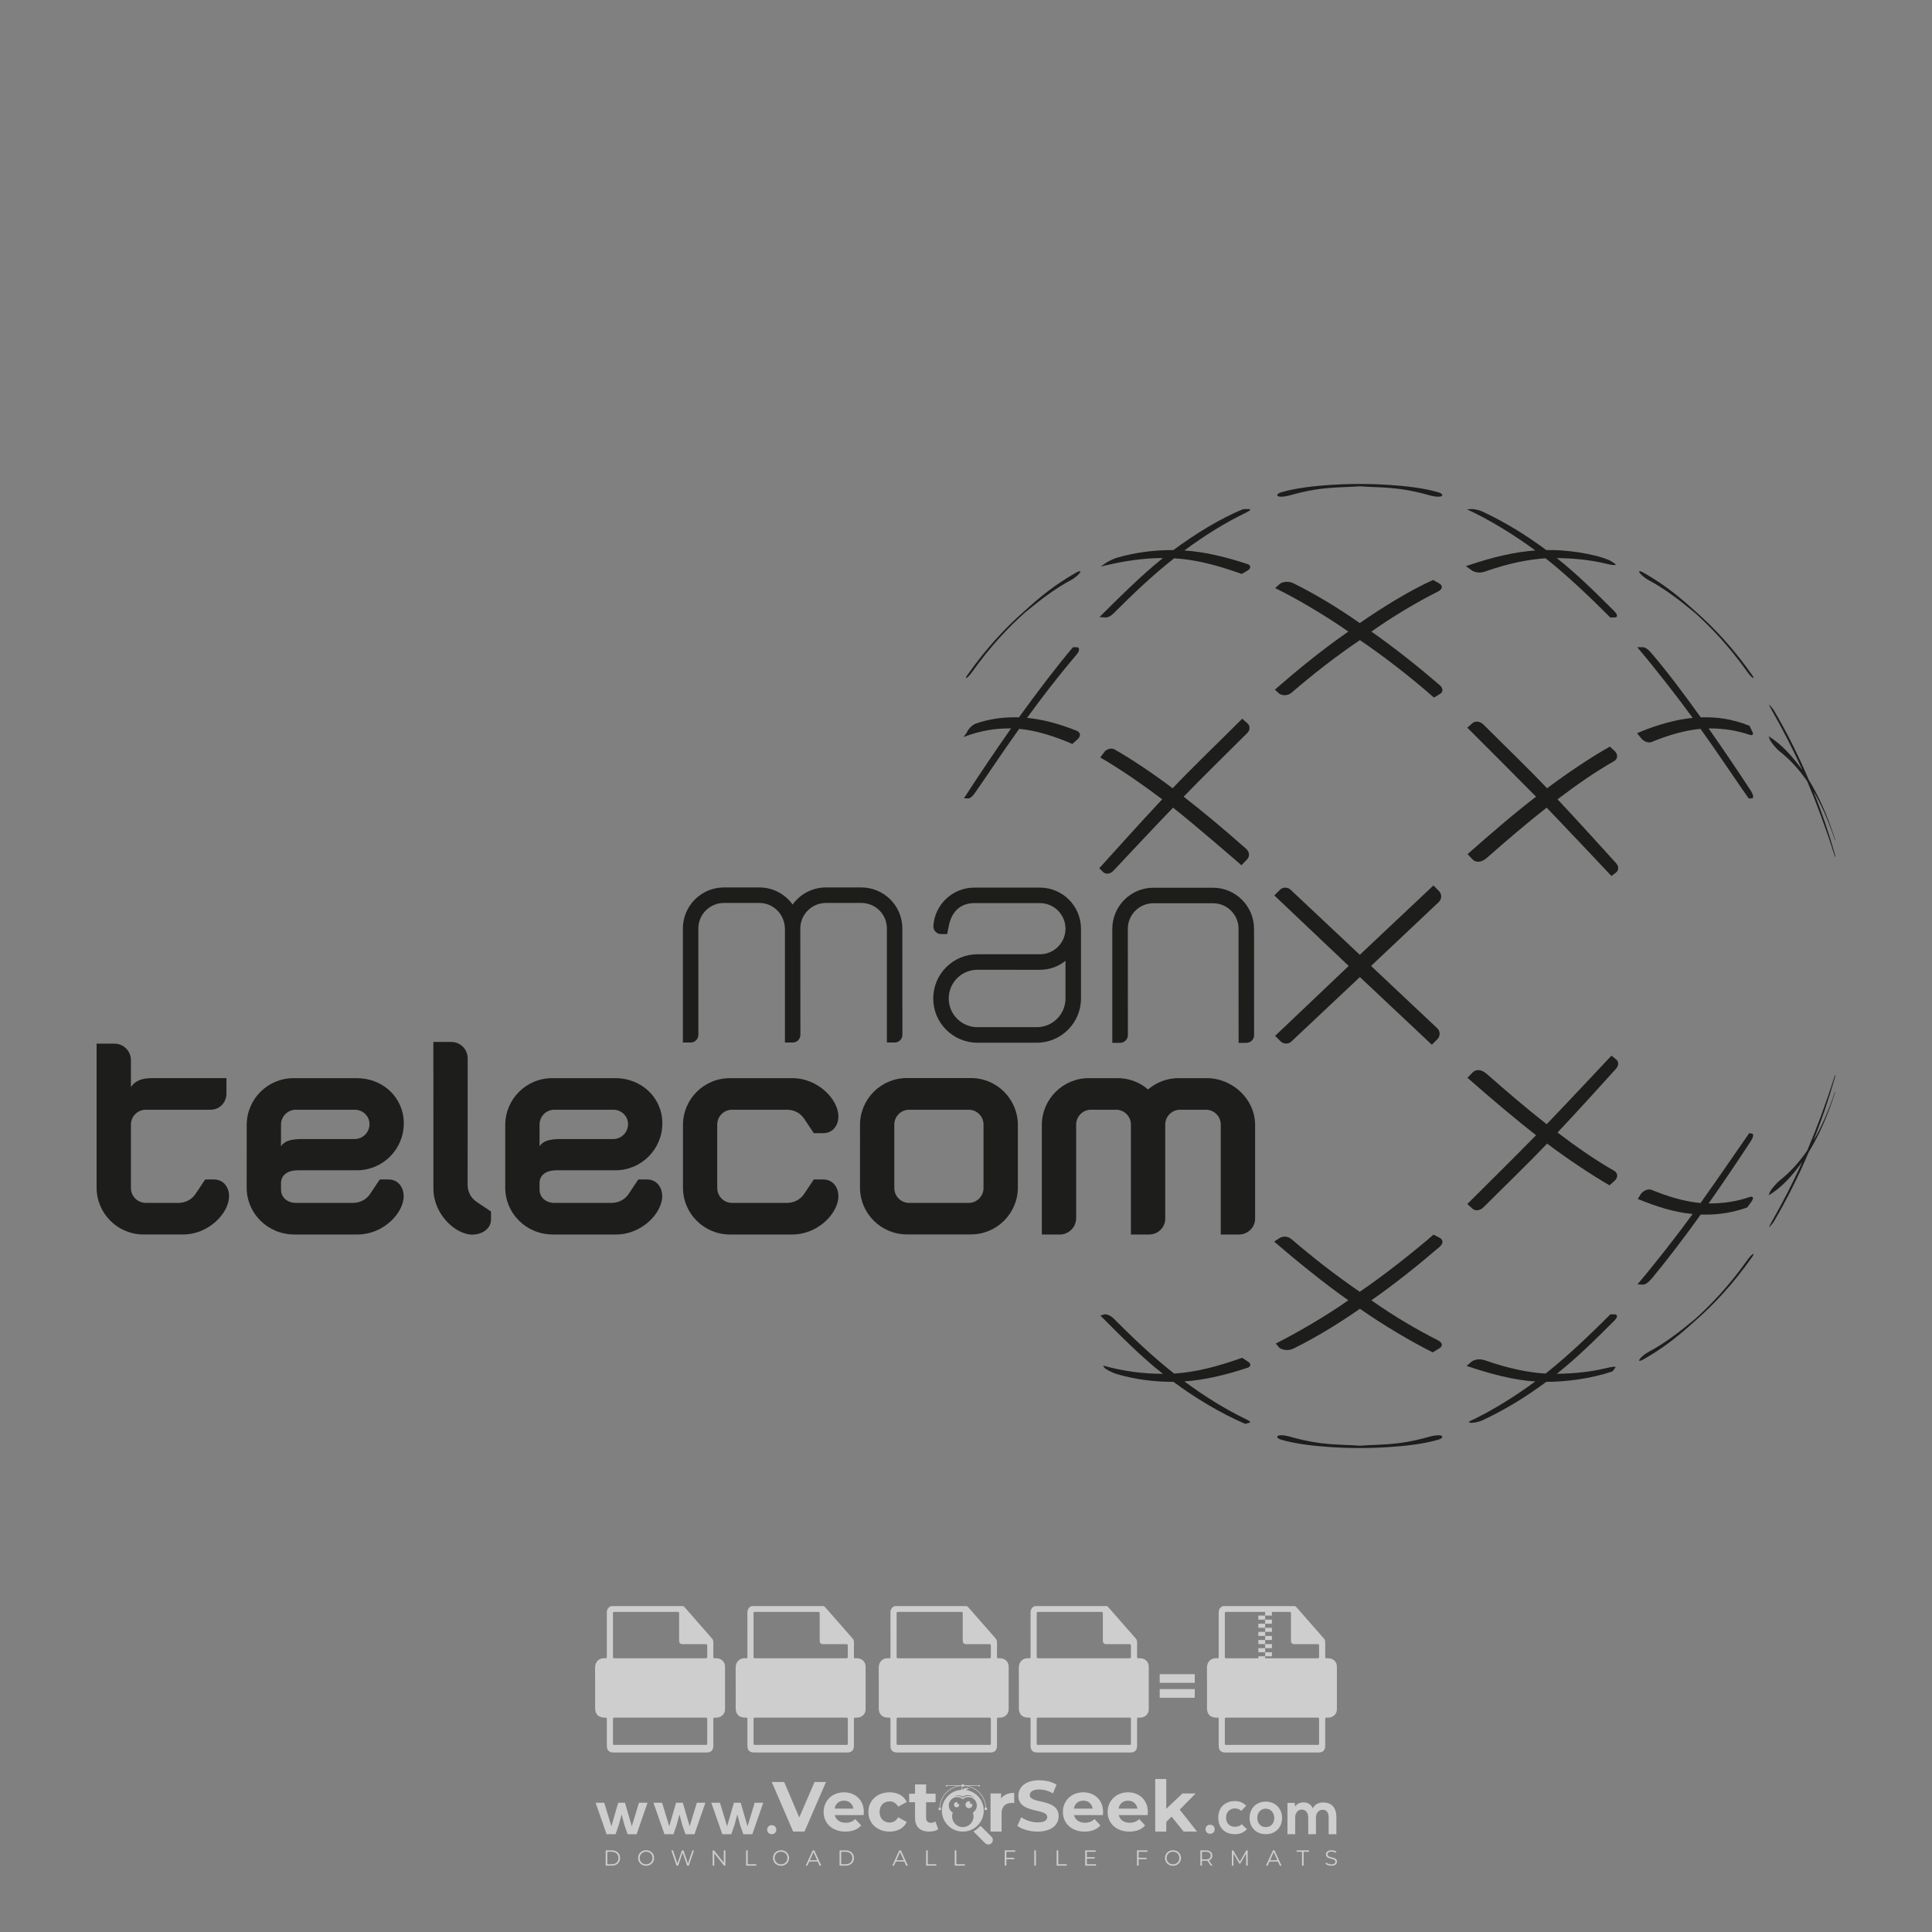 <?xml version="1.0" encoding="iso-8859-1"?>
<!-- Generator: Adobe Illustrator 24.3.0, SVG Export Plug-In . SVG Version: 6.00 Build 0)  -->
<svg version="1.1" id="Layer_1" xmlns="http://www.w3.org/2000/svg" xmlns:xlink="http://www.w3.org/1999/xlink" x="0px" y="0px"
	 viewBox="0 0 500 500" style="enable-background:new 0 0 500 500;" xml:space="preserve">
<rect x="0" y="0" width="500" height="500" fill="#808080" stroke="none"/>
<g id="watermark_1_">
	<g>
		<g id="watermark" style="opacity:0.61;">
			<g>
				<g>
					<g>
						<g>
							<polygon style="fill:#FFFFFF;" points="213.765,461.172 208.204,474.017 205.268,474.017 199.726,461.172 202.938,461.172 
								206.846,470.347 210.81,461.172 							"/>
						</g>
						<g>
							<path style="fill:#FFFFFF;" d="M223.507,469.741h-7.469c0.275,1.23,1.321,1.982,2.826,1.982c1.046,0,1.798-0.312,2.477-0.954
								l1.523,1.651c-0.917,1.046-2.294,1.597-4.074,1.597c-3.413,0-5.634-2.147-5.634-5.083c0-2.954,2.257-5.083,5.267-5.083
								c2.899,0,5.138,1.945,5.138,5.12C223.562,469.191,223.526,469.503,223.507,469.741 M216.002,468.071h4.863
								c-0.202-1.248-1.138-2.055-2.422-2.055C217.139,466.016,216.204,466.805,216.002,468.071"/>
						</g>
						<g>
							<path style="fill:#FFFFFF;" d="M224.735,468.934c0-2.973,2.294-5.083,5.505-5.083c2.074,0,3.707,0.899,4.423,2.514
								l-2.22,1.193c-0.532-0.936-1.321-1.358-2.221-1.358c-1.45,0-2.587,1.009-2.587,2.734c0,1.725,1.138,2.734,2.587,2.734
								c0.899,0,1.688-0.404,2.221-1.358l2.22,1.211c-0.716,1.578-2.349,2.495-4.423,2.495
								C227.029,474.017,224.735,471.907,224.735,468.934"/>
						</g>
						<g>
							<path style="fill:#FFFFFF;" d="M242.828,473.393c-0.587,0.422-1.45,0.624-2.331,0.624c-2.33,0-3.688-1.193-3.688-3.542
								v-4.055h-1.523v-2.202h1.523v-2.404h2.863v2.404h2.459v2.202h-2.459v4.019c0,0.844,0.458,1.303,1.229,1.303
								c0.422,0,0.844-0.128,1.156-0.367L242.828,473.393z"/>
						</g>
					</g>
					<g>
						<path style="fill:#FFFFFF;" d="M262.474,463.997v2.643c-0.238-0.018-0.422-0.037-0.642-0.037
							c-1.578,0-2.624,0.862-2.624,2.753v4.661h-2.863v-9.873h2.734v1.303C259.776,464.493,260.951,463.997,262.474,463.997"/>
					</g>
					<g>
						<path style="fill:#FFFFFF;" d="M263.299,472.53l1.009-2.239c1.083,0.789,2.697,1.339,4.239,1.339
							c1.762,0,2.477-0.587,2.477-1.376c0-2.404-7.469-0.752-7.469-5.524c0-2.184,1.762-4,5.413-4c1.615,0,3.267,0.385,4.459,1.138
							l-0.918,2.257c-1.193-0.679-2.422-1.009-3.56-1.009c-1.761,0-2.44,0.66-2.44,1.468c0,2.367,7.468,0.734,7.468,5.45
							c0,2.147-1.78,3.982-5.45,3.982C266.492,474.017,264.437,473.411,263.299,472.53"/>
					</g>
					<g>
						<path style="fill:#FFFFFF;" d="M285.428,469.741h-7.469c0.275,1.23,1.321,1.982,2.826,1.982c1.046,0,1.798-0.312,2.477-0.954
							l1.523,1.651c-0.918,1.046-2.294,1.597-4.074,1.597c-3.413,0-5.634-2.147-5.634-5.083c0-2.954,2.257-5.083,5.267-5.083
							c2.9,0,5.138,1.945,5.138,5.12C285.484,469.191,285.447,469.503,285.428,469.741 M277.923,468.071h4.863
							c-0.202-1.248-1.138-2.055-2.422-2.055C279.061,466.016,278.125,466.805,277.923,468.071"/>
					</g>
					<g>
						<path style="fill:#FFFFFF;" d="M297.007,469.741h-7.469c0.275,1.23,1.321,1.982,2.826,1.982c1.046,0,1.798-0.312,2.477-0.954
							l1.523,1.651c-0.918,1.046-2.294,1.597-4.074,1.597c-3.413,0-5.634-2.147-5.634-5.083c0-2.954,2.257-5.083,5.267-5.083
							c2.899,0,5.138,1.945,5.138,5.12C297.062,469.191,297.025,469.503,297.007,469.741 M289.501,468.071h4.863
							c-0.202-1.248-1.138-2.055-2.422-2.055C290.639,466.016,289.703,466.805,289.501,468.071"/>
					</g>
					<g>
						<polygon style="fill:#FFFFFF;" points="303.208,470.145 301.831,471.503 301.831,474.017 298.969,474.017 298.969,460.401 
							301.831,460.401 301.831,468.108 306.016,464.144 309.429,464.144 305.318,468.328 309.796,474.017 306.327,474.017 						"/>
					</g>
					<g>
						<path style="fill:#FFFFFF;" d="M256.601,475.359L256.601,475.359l-2.86-2.86c-0.435,0.508-0.953,0.943-1.534,1.284
							c-0.092,0.069-0.186,0.136-0.283,0.199l3.027,3.027c0.456,0.456,1.195,0.456,1.65,0
							C257.057,476.554,257.057,475.815,256.601,475.359"/>
					</g>
					<g>
						<path style="fill:#FFFFFF;" d="M249.984,463.244c0.221-0.173,0.495-0.281,0.797-0.281c0.042,0,0.083,0.002,0.124,0.006
							c-0.214-0.156-0.478-0.249-0.764-0.249c-0.395,0-0.744,0.18-0.981,0.458c-0.051,0-0.1,0.006-0.151,0.008
							c0.039-0.077,0.064-0.162,0.064-0.255c0-0.234-0.143-0.434-0.346-0.519c0.087,0.126,0.138,0.279,0.138,0.445
							c0,0.122-0.031,0.237-0.081,0.341c-2.811,0.201-5.03,2.539-5.03,5.4c0,2.993,2.426,5.42,5.42,5.42
							c2.993,0,5.42-2.426,5.42-5.42C254.595,465.879,252.593,463.635,249.984,463.244 M247.983,464.656
							c0.435,0,0.844,0.112,1.199,0.309c0.374-0.245,0.82-0.387,1.299-0.387c0.711,0,1.348,0.312,1.784,0.806
							c-0.435-0.379-1.004-0.61-1.627-0.61c-0.449,0-0.87,0.12-1.234,0.329c-0.079,0.046-0.156,0.096-0.229,0.15
							c-0.065-0.048-0.133-0.093-0.204-0.134c-0.369-0.219-0.8-0.344-1.26-0.344c-0.3,0-0.588,0.054-0.854,0.152
							C247.196,464.754,247.578,464.656,247.983,464.656 M251.772,469.098c0.115,0.305,0.181,0.634,0.181,0.979
							c0,1.534-1.244,2.777-2.778,2.777c-1.534,0-2.777-1.243-2.777-2.777c0-0.345,0.066-0.674,0.181-0.979
							c-0.62-0.382-1.035-1.064-1.035-1.846c0-1.197,0.971-2.168,2.168-2.168c0.565,0,1.078,0.218,1.463,0.572
							c0.386-0.354,0.899-0.572,1.464-0.572c1.197,0,2.168,0.971,2.168,2.168C252.807,468.034,252.392,468.716,251.772,469.098"/>
					</g>
					<g>
						<path style="fill:#FFFFFF;" d="M251.666,467.061c0,0.497-0.404,0.901-0.901,0.901c-0.497,0-0.901-0.404-0.901-0.901
							s0.404-0.901,0.901-0.901c0.101,0,0.197,0.017,0.287,0.047c-0.03,0.062-0.045,0.132-0.045,0.204
							c0,0.273,0.221,0.494,0.494,0.494c0.05,0,0.099-0.008,0.146-0.022C251.66,466.941,251.666,467,251.666,467.061"/>
					</g>
					<g>
						<path style="fill:#FFFFFF;" d="M248.255,467.061c0,0.376-0.305,0.681-0.681,0.681c-0.376,0-0.681-0.305-0.681-0.681
							s0.305-0.681,0.681-0.681c0.076,0,0.149,0.013,0.217,0.035c-0.023,0.047-0.034,0.1-0.034,0.155
							c0,0.206,0.167,0.374,0.374,0.374c0.038,0,0.075-0.006,0.11-0.017C248.25,466.97,248.255,467.015,248.255,467.061"/>
					</g>
					<g>
						<g>
							<g>
								<rect x="242.908" y="467.83" style="fill:#FFFFFF;" width="0.616" height="0.616"/>
							</g>
							<g>
								<rect x="254.827" y="467.83" style="fill:#FFFFFF;" width="0.616" height="0.616"/>
							</g>
							<g>
								<path style="fill:#FFFFFF;" d="M255.205,468.082h-0.14c0-3.248-2.642-5.89-5.89-5.89c-3.248,0-5.89,2.642-5.89,5.89h-0.14
									c0-1.611,0.627-3.125,1.766-4.264c1.139-1.139,2.653-1.766,4.264-1.766c1.611,0,3.125,0.627,4.264,1.766
									C254.578,464.957,255.205,466.471,255.205,468.082"/>
							</g>
						</g>
						<g>
							<rect x="248.868" y="461.814" style="fill:#FFFFFF;" width="0.616" height="0.616"/>
						</g>
						<g>
							<rect x="244.95" y="462.052" style="fill:#FFFFFF;" width="8.45" height="0.14"/>
						</g>
						<g>
							<path style="fill:#FFFFFF;" d="M245.174,462.15c0,0.108-0.088,0.196-0.196,0.196c-0.108,0-0.196-0.088-0.196-0.196
								c0-0.108,0.088-0.196,0.196-0.196C245.086,461.954,245.174,462.042,245.174,462.15"/>
						</g>
						<g>
							<path style="fill:#FFFFFF;" d="M253.596,462.15c0,0.108-0.088,0.196-0.196,0.196c-0.108,0-0.196-0.088-0.196-0.196
								c0-0.108,0.088-0.196,0.196-0.196C253.509,461.954,253.596,462.042,253.596,462.15"/>
						</g>
					</g>
				</g>
				<g>
					<path style="fill:#FFFFFF;" d="M314.356,473.409c0,1.559-2.364,1.559-2.364,0C311.993,471.851,314.356,471.851,314.356,473.409
						z"/>
				</g>
				<g>
					<g>
						<g>
							<path style="fill:#FFFFFF;" d="M161.739,466.549l1.772,6.088l1.855-6.088h2.215l-2.823,8.14h-2.33l-0.837-2.396l-0.722-2.708
								l-0.722,2.708l-0.837,2.396h-2.33l-2.839-8.14h2.231l1.855,6.088l1.756-6.088H161.739z"/>
						</g>
						<g>
							<path style="fill:#FFFFFF;" d="M176.713,466.549l1.772,6.088l1.855-6.088h2.215l-2.823,8.14h-2.33l-0.837-2.396l-0.722-2.708
								l-0.722,2.708l-0.837,2.396h-2.33l-2.839-8.14h2.231l1.855,6.088l1.756-6.088H176.713z"/>
						</g>
						<g>
							<path style="fill:#FFFFFF;" d="M191.687,466.549l1.772,6.088l1.855-6.088h2.215l-2.823,8.14h-2.33l-0.837-2.396l-0.722-2.708
								l-0.722,2.708l-0.837,2.396h-2.33l-2.839-8.14h2.231l1.855,6.088l1.756-6.088H191.687z"/>
						</g>
					</g>
					<g>
						<path style="fill:#FFFFFF;" d="M200.908,473.52c0,1.559-2.364,1.559-2.364,0C198.545,471.962,200.908,471.962,200.908,473.52z
							"/>
					</g>
					<g>
						<path style="fill:#FFFFFF;" d="M322.71,473.409c-0.935,0.919-1.919,1.28-3.117,1.28c-2.346,0-4.3-1.411-4.3-4.282
							s1.953-4.284,4.3-4.284c1.149,0,2.035,0.329,2.921,1.199l-1.264,1.329c-0.476-0.428-1.066-0.64-1.623-0.64
							c-1.346,0-2.33,0.985-2.33,2.396c0,1.542,1.05,2.362,2.297,2.362c0.64,0,1.28-0.18,1.772-0.672L322.71,473.409z"/>
					</g>
					<g>
						<path style="fill:#FFFFFF;" d="M331.805,470.472c0,2.33-1.591,4.217-4.217,4.217c-2.626,0-4.201-1.887-4.201-4.217
							c0-2.314,1.609-4.217,4.185-4.217C330.149,466.255,331.805,468.158,331.805,470.472z M325.389,470.472
							c0,1.231,0.739,2.38,2.199,2.38c1.46,0,2.199-1.149,2.199-2.38c0-1.215-0.854-2.396-2.199-2.396
							C326.144,468.077,325.389,469.258,325.389,470.472z"/>
					</g>
					<g>
						<path style="fill:#FFFFFF;" d="M338.572,474.689v-4.332c0-1.068-0.559-2.035-1.658-2.035c-1.082,0-1.722,0.967-1.722,2.035
							v4.332h-2.003v-8.107h1.855l0.148,0.985c0.426-0.82,1.362-1.116,2.133-1.116c0.969,0,1.937,0.394,2.396,1.51
							c0.723-1.149,1.658-1.478,2.708-1.478c2.297,0,3.43,1.412,3.43,3.84v4.365h-2.003v-4.365c0-1.066-0.442-1.97-1.526-1.97
							c-1.082,0-1.756,0.935-1.756,2.003v4.332H338.572z"/>
					</g>
				</g>
			</g>
		</g>
		<g style="opacity:0.61;">
			<g>
				<g>
					<path style="fill:#FFFFFF;" d="M345.988,431.299c-0.006-1.224-0.959-2.121-2.189-2.14c-0.924-0.014-0.832,0.12-0.834-0.867
						c-0.003-1.097-0.007-2.194,0.003-3.292c0.003-0.379-0.112-0.691-0.362-0.976c-2.342-2.668-4.678-5.342-7.019-8.011
						c-0.12-0.137-0.275-0.244-0.414-0.366c-6.214,0-12.427,0-18.641,0c-0.794,0.293-1.14,0.868-1.138,1.709
						c0.01,3.748,0.004,7.496,0.004,11.243c0,0.556-0.003,0.589-0.55,0.551c-1.497-0.102-2.516,0.986-2.497,2.492
						c0.044,3.476,0.013,6.953,0.014,10.429c0.001,1.58,0.867,2.443,2.45,2.449c0.582,0.002,0.582,0.002,0.582,0.6
						c0,2.219-0.001,4.438,0.001,6.657c0.001,1.192,0.58,1.771,1.768,1.771c8.013,0.001,16.027,0.001,24.04,0
						c1.168,0,1.755-0.583,1.757-1.745c0.002-2.256,0-4.512,0.001-6.768c0-0.512,0.002-0.511,0.52-0.515
						c0.271-0.002,0.541,0.008,0.809-0.058c0.996-0.246,1.69-1.044,1.694-2.069C346.003,438.696,346.005,434.997,345.988,431.299z
						 M317.537,417.162c5.337,0,10.674,0,16.01,0c0.548,0,0.554,0.007,0.554,0.561c0.001,2.243-0.001,4.486,0.001,6.73
						c0.001,0.811,0.249,1.059,1.06,1.059c1.91,0.001,3.821,0,5.731,0.001c0.458,0,0.479,0.021,0.481,0.483
						c0.003,0.887,0.002,1.775,0,2.662c-0.001,0.477-0.024,0.498-0.504,0.499c-3.895,0.001-7.79,0-11.684,0
						c-3.882,0-7.765,0-11.647,0c-0.55,0-0.552-0.001-0.552-0.561c-0.001-3.624-0.001-7.247,0-10.871
						C316.987,417.166,316.991,417.162,317.537,417.162z M340.822,451.579c-3.883,0.001-7.766,0-11.65,0c-3.871,0-7.742,0-11.613,0
						c-0.572,0-0.574-0.002-0.574-0.579c-0.001-1.997-0.001-3.994,0.001-5.991c0-0.464,0.023-0.486,0.478-0.487
						c7.803-0.001,15.607-0.001,23.41,0c0.478,0,0.499,0.02,0.499,0.503c0.002,1.997,0.001,3.994,0,5.991
						C341.375,451.574,341.37,451.579,340.822,451.579z"/>
				</g>
				<g>
					<g>
						<rect x="327.418" y="417.053" style="fill:#FFFFFF;" width="1.757" height="1.054"/>
					</g>
					<g>
						<rect x="325.662" y="418.107" style="fill:#FFFFFF;" width="1.757" height="1.054"/>
					</g>
					<g>
						<rect x="327.418" y="419.161" style="fill:#FFFFFF;" width="1.757" height="1.054"/>
					</g>
					<g>
						<rect x="325.662" y="420.215" style="fill:#FFFFFF;" width="1.757" height="1.054"/>
					</g>
					<g>
						<rect x="327.418" y="421.269" style="fill:#FFFFFF;" width="1.757" height="1.054"/>
					</g>
					<g>
						<rect x="325.662" y="422.323" style="fill:#FFFFFF;" width="1.757" height="1.054"/>
					</g>
					<g>
						<rect x="327.418" y="423.378" style="fill:#FFFFFF;" width="1.757" height="1.054"/>
					</g>
					<g>
						<rect x="325.662" y="424.432" style="fill:#FFFFFF;" width="1.757" height="1.054"/>
					</g>
					<g>
						<rect x="327.418" y="425.486" style="fill:#FFFFFF;" width="1.757" height="1.054"/>
					</g>
					<g>
						<rect x="325.662" y="426.54" style="fill:#FFFFFF;" width="1.757" height="1.054"/>
					</g>
					<g>
						<rect x="327.418" y="427.594" style="fill:#FFFFFF;" width="1.757" height="1.054"/>
					</g>
					<g>
						<rect x="325.662" y="428.648" style="fill:#FFFFFF;" width="1.757" height="1.054"/>
					</g>
				</g>
			</g>
			<g>
				<path style="fill:#FFFFFF;" d="M187.637,431.299c-0.006-1.224-0.959-2.121-2.189-2.14c-0.924-0.014-0.832,0.12-0.834-0.867
					c-0.003-1.097-0.007-2.194,0.003-3.292c0.003-0.379-0.112-0.691-0.362-0.976c-2.342-2.668-4.678-5.342-7.019-8.011
					c-0.12-0.137-0.275-0.244-0.414-0.366c-6.214,0-12.427,0-18.641,0c-0.794,0.293-1.14,0.868-1.138,1.709
					c0.01,3.748,0.004,7.496,0.004,11.243c0,0.556-0.003,0.589-0.55,0.551c-1.497-0.102-2.516,0.986-2.497,2.492
					c0.044,3.476,0.013,6.953,0.014,10.429c0.001,1.58,0.867,2.443,2.45,2.449c0.582,0.002,0.582,0.002,0.582,0.6
					c0,2.219-0.001,4.438,0.001,6.657c0.001,1.192,0.58,1.771,1.768,1.771c8.013,0.001,16.027,0.001,24.04,0
					c1.168,0,1.755-0.583,1.757-1.745c0.002-2.256,0-4.512,0.001-6.768c0-0.512,0.002-0.511,0.52-0.515
					c0.271-0.002,0.541,0.008,0.809-0.058c0.996-0.246,1.69-1.044,1.694-2.069C187.652,438.696,187.655,434.997,187.637,431.299z
					 M159.187,417.162c5.337,0,10.674,0,16.01,0c0.548,0,0.554,0.007,0.554,0.561c0.001,2.243-0.001,4.486,0.001,6.73
					c0.001,0.811,0.249,1.059,1.06,1.059c1.91,0.001,3.821,0,5.731,0.001c0.458,0,0.479,0.021,0.481,0.483
					c0.003,0.887,0.002,1.775,0,2.662c-0.001,0.477-0.024,0.498-0.504,0.499c-3.895,0.001-7.79,0-11.684,0
					c-3.882,0-7.765,0-11.647,0c-0.55,0-0.552-0.001-0.552-0.561c-0.001-3.624-0.001-7.247,0-10.871
					C158.636,417.166,158.64,417.162,159.187,417.162z M182.472,451.579c-3.883,0.001-7.766,0-11.65,0c-3.871,0-7.742,0-11.613,0
					c-0.572,0-0.574-0.002-0.574-0.579c-0.001-1.997-0.001-3.994,0.001-5.991c0-0.464,0.023-0.486,0.478-0.487
					c7.803-0.001,15.607-0.001,23.41,0c0.478,0,0.499,0.02,0.499,0.503c0.002,1.997,0.001,3.994,0,5.991
					C183.024,451.574,183.019,451.579,182.472,451.579z"/>
			</g>
			<g>
				<path style="fill:#FFFFFF;" d="M159.779,440.669v-7.897h2.779c0.375,0,0.726,0.061,1.053,0.182
					c0.327,0.121,0.612,0.292,0.855,0.513c0.242,0.221,0.434,0.483,0.573,0.789c0.14,0.305,0.21,0.642,0.21,1.009
					c0,0.375-0.07,0.715-0.21,1.02c-0.14,0.305-0.331,0.568-0.573,0.789c-0.243,0.221-0.528,0.392-0.855,0.513
					c-0.327,0.121-0.678,0.182-1.053,0.182h-1.29v2.901H159.779z M162.58,436.356c0.39,0,0.684-0.111,0.882-0.331
					c0.199-0.22,0.298-0.474,0.298-0.761c0-0.14-0.024-0.276-0.072-0.408c-0.048-0.132-0.121-0.248-0.221-0.347
					c-0.099-0.099-0.223-0.178-0.37-0.237c-0.147-0.059-0.32-0.089-0.518-0.089h-1.312v2.173H162.58z"/>
				<path style="fill:#FFFFFF;" d="M166.308,432.771h1.731l3.177,5.294h0.088l-0.088-1.522v-3.772h1.478v7.897h-1.566l-3.353-5.592
					h-0.088l0.088,1.522v4.07h-1.467V432.771z"/>
				<path style="fill:#FFFFFF;" d="M177.922,436.334h3.872c0.022,0.089,0.04,0.195,0.055,0.32c0.014,0.125,0.022,0.25,0.022,0.375
					c0,0.507-0.077,0.985-0.231,1.434c-0.154,0.449-0.397,0.849-0.728,1.202c-0.353,0.375-0.776,0.666-1.268,0.871
					c-0.493,0.206-1.055,0.309-1.688,0.309c-0.574,0-1.114-0.103-1.622-0.309c-0.507-0.206-0.948-0.492-1.323-0.86
					c-0.375-0.367-0.673-0.803-0.894-1.307c-0.221-0.504-0.331-1.053-0.331-1.649c0-0.595,0.11-1.145,0.331-1.649
					c0.221-0.504,0.518-0.939,0.894-1.307c0.375-0.367,0.816-0.654,1.323-0.86c0.507-0.206,1.048-0.309,1.622-0.309
					c0.64,0,1.211,0.11,1.715,0.331c0.504,0.221,0.935,0.526,1.296,0.915l-1.025,1.004c-0.258-0.272-0.544-0.48-0.861-0.623
					c-0.316-0.143-0.695-0.215-1.136-0.215c-0.361,0-0.703,0.065-1.026,0.193c-0.324,0.129-0.607,0.311-0.85,0.546
					c-0.242,0.235-0.436,0.52-0.579,0.855c-0.143,0.335-0.215,0.708-0.215,1.119c0,0.412,0.072,0.785,0.215,1.12
					c0.143,0.335,0.338,0.62,0.584,0.855c0.246,0.235,0.531,0.418,0.855,0.546c0.323,0.129,0.669,0.193,1.037,0.193
					c0.419,0,0.773-0.061,1.064-0.182c0.29-0.121,0.538-0.278,0.744-0.469c0.148-0.132,0.275-0.3,0.381-0.502
					c0.106-0.202,0.189-0.428,0.248-0.678h-2.482V436.334z"/>
			</g>
			<g>
				<path style="fill:#FFFFFF;" d="M224.019,431.299c-0.006-1.224-0.959-2.121-2.189-2.14c-0.924-0.014-0.832,0.12-0.834-0.867
					c-0.003-1.097-0.007-2.194,0.003-3.292c0.003-0.379-0.112-0.691-0.362-0.976c-2.342-2.668-4.678-5.342-7.019-8.011
					c-0.12-0.137-0.275-0.244-0.414-0.366c-6.214,0-12.427,0-18.641,0c-0.794,0.293-1.14,0.868-1.138,1.709
					c0.01,3.748,0.004,7.496,0.004,11.243c0,0.556-0.003,0.589-0.55,0.551c-1.497-0.102-2.516,0.986-2.497,2.492
					c0.044,3.476,0.013,6.953,0.014,10.429c0.001,1.58,0.867,2.443,2.45,2.449c0.582,0.002,0.582,0.002,0.582,0.6
					c0,2.219-0.001,4.438,0.001,6.657c0.001,1.192,0.58,1.771,1.768,1.771c8.013,0.001,16.027,0.001,24.04,0
					c1.168,0,1.755-0.583,1.757-1.745c0.002-2.256,0-4.512,0.001-6.768c0-0.512,0.002-0.511,0.52-0.515
					c0.271-0.002,0.541,0.008,0.809-0.058c0.997-0.246,1.69-1.044,1.694-2.069C224.034,438.696,224.036,434.997,224.019,431.299z
					 M195.568,417.162c5.337,0,10.674,0,16.01,0c0.548,0,0.554,0.007,0.554,0.561c0.001,2.243-0.001,4.486,0.001,6.73
					c0.001,0.811,0.249,1.059,1.06,1.059c1.91,0.001,3.821,0,5.731,0.001c0.458,0,0.479,0.021,0.481,0.483
					c0.003,0.887,0.002,1.775,0,2.662c-0.001,0.477-0.024,0.498-0.504,0.499c-3.895,0.001-7.79,0-11.684,0
					c-3.882,0-7.765,0-11.647,0c-0.55,0-0.552-0.001-0.552-0.561c-0.001-3.624-0.001-7.247,0-10.871
					C195.018,417.166,195.022,417.162,195.568,417.162z M218.854,451.579c-3.883,0.001-7.766,0-11.65,0c-3.871,0-7.742,0-11.613,0
					c-0.572,0-0.574-0.002-0.574-0.579c-0.001-1.997-0.001-3.994,0.001-5.991c0-0.464,0.023-0.486,0.478-0.487
					c7.803-0.001,15.607-0.001,23.41,0c0.478,0,0.499,0.02,0.499,0.503c0.002,1.997,0.001,3.994,0,5.991
					C219.406,451.574,219.401,451.579,218.854,451.579z"/>
			</g>
			<g>
				<path style="fill:#FFFFFF;" d="M205.111,432.771h1.699l2.967,7.897h-1.644l-0.651-1.886h-3.044l-0.651,1.886h-1.643
					L205.111,432.771z M206.997,437.415l-0.706-1.974l-0.287-0.96h-0.088l-0.287,0.96l-0.706,1.974H206.997z"/>
				<path style="fill:#FFFFFF;" d="M211.331,434.536c-0.125,0-0.245-0.024-0.359-0.072c-0.114-0.048-0.213-0.114-0.298-0.199
					c-0.084-0.084-0.151-0.182-0.198-0.292c-0.048-0.11-0.072-0.232-0.072-0.364s0.024-0.254,0.072-0.364
					c0.048-0.11,0.114-0.208,0.198-0.292c0.084-0.084,0.184-0.151,0.298-0.198c0.114-0.048,0.233-0.072,0.359-0.072
					c0.257,0,0.478,0.09,0.662,0.27c0.184,0.181,0.276,0.399,0.276,0.656s-0.092,0.476-0.276,0.656
					C211.809,434.446,211.589,434.536,211.331,434.536z M210.615,440.669v-5.404h1.445v5.404H210.615z"/>
			</g>
			<g>
				<path style="fill:#FFFFFF;" d="M261.044,431.299c-0.006-1.224-0.959-2.121-2.189-2.14c-0.924-0.014-0.832,0.12-0.834-0.867
					c-0.003-1.097-0.007-2.194,0.003-3.292c0.003-0.379-0.112-0.691-0.362-0.976c-2.342-2.668-4.678-5.342-7.019-8.011
					c-0.12-0.137-0.275-0.244-0.414-0.366c-6.214,0-12.427,0-18.641,0c-0.794,0.293-1.14,0.868-1.138,1.709
					c0.01,3.748,0.004,7.496,0.004,11.243c0,0.556-0.003,0.589-0.55,0.551c-1.497-0.102-2.516,0.986-2.497,2.492
					c0.044,3.476,0.013,6.953,0.014,10.429c0.001,1.58,0.867,2.443,2.45,2.449c0.582,0.002,0.582,0.002,0.582,0.6
					c0,2.219-0.001,4.438,0.001,6.657c0.001,1.192,0.58,1.771,1.768,1.771c8.013,0.001,16.027,0.001,24.04,0
					c1.168,0,1.755-0.583,1.757-1.745c0.002-2.256,0-4.512,0.001-6.768c0-0.512,0.002-0.511,0.52-0.515
					c0.271-0.002,0.541,0.008,0.809-0.058c0.996-0.246,1.69-1.044,1.694-2.069C261.059,438.696,261.061,434.997,261.044,431.299z
					 M232.593,417.162c5.337,0,10.674,0,16.01,0c0.548,0,0.554,0.007,0.554,0.561c0.001,2.243-0.001,4.486,0.001,6.73
					c0.001,0.811,0.249,1.059,1.06,1.059c1.91,0.001,3.821,0,5.731,0.001c0.458,0,0.479,0.021,0.481,0.483
					c0.003,0.887,0.002,1.775,0,2.662c-0.001,0.477-0.024,0.498-0.504,0.499c-3.895,0.001-7.79,0-11.684,0
					c-3.882,0-7.765,0-11.647,0c-0.55,0-0.552-0.001-0.552-0.561c-0.001-3.624-0.001-7.247,0-10.871
					C232.042,417.166,232.047,417.162,232.593,417.162z M255.878,451.579c-3.883,0.001-7.766,0-11.65,0c-3.871,0-7.742,0-11.613,0
					c-0.572,0-0.574-0.002-0.574-0.579c-0.001-1.997-0.001-3.994,0.001-5.991c0-0.464,0.023-0.486,0.478-0.487
					c7.803-0.001,15.607-0.001,23.41,0c0.478,0,0.499,0.02,0.499,0.503c0.002,1.997,0.001,3.994,0,5.991
					C256.431,451.574,256.426,451.579,255.878,451.579z"/>
			</g>
			<g>
				<path style="fill:#FFFFFF;" d="M236.361,440.845c-0.338,0-0.662-0.048-0.971-0.143c-0.309-0.095-0.592-0.239-0.849-0.43
					c-0.257-0.191-0.481-0.425-0.673-0.7c-0.191-0.276-0.342-0.597-0.452-0.965l1.401-0.551c0.103,0.397,0.283,0.726,0.54,0.987
					c0.257,0.261,0.596,0.392,1.015,0.392c0.154,0,0.303-0.02,0.447-0.061c0.143-0.04,0.272-0.099,0.386-0.176
					s0.204-0.175,0.27-0.292c0.066-0.118,0.099-0.254,0.099-0.408c0-0.147-0.026-0.279-0.077-0.397
					c-0.051-0.117-0.138-0.227-0.259-0.331c-0.121-0.103-0.28-0.202-0.475-0.298c-0.195-0.095-0.435-0.195-0.722-0.298l-0.485-0.176
					c-0.213-0.073-0.429-0.173-0.645-0.298c-0.217-0.125-0.413-0.276-0.59-0.452c-0.177-0.176-0.322-0.384-0.436-0.623
					c-0.114-0.239-0.171-0.509-0.171-0.81c0-0.309,0.06-0.597,0.182-0.866c0.121-0.268,0.294-0.503,0.518-0.706
					c0.224-0.202,0.492-0.36,0.805-0.474s0.66-0.171,1.042-0.171c0.397,0,0.74,0.053,1.031,0.16
					c0.291,0.107,0.537,0.243,0.739,0.408c0.202,0.165,0.366,0.348,0.491,0.546c0.125,0.199,0.217,0.386,0.276,0.563l-1.312,0.551
					c-0.074-0.221-0.208-0.419-0.402-0.596c-0.195-0.176-0.462-0.265-0.8-0.265c-0.324,0-0.592,0.075-0.805,0.226
					c-0.213,0.151-0.32,0.348-0.32,0.59c0,0.235,0.103,0.436,0.309,0.601c0.206,0.165,0.533,0.325,0.982,0.48l0.497,0.165
					c0.316,0.111,0.605,0.237,0.866,0.381c0.261,0.143,0.485,0.314,0.673,0.513c0.187,0.199,0.331,0.425,0.43,0.678
					c0.1,0.254,0.149,0.546,0.149,0.877c0,0.412-0.083,0.767-0.248,1.064c-0.165,0.298-0.377,0.542-0.634,0.734
					c-0.258,0.191-0.548,0.335-0.872,0.43C236.986,440.797,236.67,440.845,236.361,440.845z"/>
				<path style="fill:#FFFFFF;" d="M239.516,432.771h1.61l1.633,4.754l0.287,1.015h0.088l0.309-1.015l1.699-4.754h1.61l-2.879,7.897
					h-1.566L239.516,432.771z"/>
				<path style="fill:#FFFFFF;" d="M251.097,436.334h3.871c0.022,0.089,0.04,0.195,0.055,0.32c0.015,0.125,0.023,0.25,0.023,0.375
					c0,0.507-0.078,0.985-0.232,1.434c-0.154,0.449-0.397,0.849-0.728,1.202c-0.353,0.375-0.775,0.666-1.268,0.871
					c-0.493,0.206-1.055,0.309-1.688,0.309c-0.574,0-1.114-0.103-1.621-0.309c-0.507-0.206-0.949-0.492-1.324-0.86
					c-0.375-0.367-0.673-0.803-0.894-1.307c-0.22-0.504-0.331-1.053-0.331-1.649c0-0.595,0.11-1.145,0.331-1.649
					c0.221-0.504,0.518-0.939,0.894-1.307c0.375-0.367,0.816-0.654,1.324-0.86c0.507-0.206,1.047-0.309,1.621-0.309
					c0.64,0,1.211,0.11,1.715,0.331c0.504,0.221,0.936,0.526,1.296,0.915l-1.026,1.004c-0.257-0.272-0.544-0.48-0.861-0.623
					c-0.316-0.143-0.694-0.215-1.136-0.215c-0.36,0-0.702,0.065-1.026,0.193c-0.323,0.129-0.607,0.311-0.849,0.546
					c-0.243,0.235-0.436,0.52-0.579,0.855c-0.143,0.335-0.215,0.708-0.215,1.119c0,0.412,0.072,0.785,0.215,1.12
					c0.143,0.335,0.338,0.62,0.585,0.855c0.246,0.235,0.531,0.418,0.854,0.546c0.324,0.129,0.669,0.193,1.037,0.193
					c0.419,0,0.774-0.061,1.064-0.182c0.29-0.121,0.539-0.278,0.745-0.469c0.147-0.132,0.274-0.3,0.38-0.502
					c0.107-0.202,0.189-0.428,0.248-0.678h-2.482V436.334z"/>
			</g>
			<g>
				<path style="fill:#FFFFFF;" d="M297.3,431.299c-0.006-1.224-0.959-2.121-2.189-2.14c-0.924-0.014-0.832,0.12-0.834-0.867
					c-0.003-1.097-0.007-2.194,0.003-3.292c0.003-0.379-0.112-0.691-0.362-0.976c-2.342-2.668-4.678-5.342-7.019-8.011
					c-0.12-0.137-0.275-0.244-0.414-0.366c-6.214,0-12.427,0-18.641,0c-0.794,0.293-1.14,0.868-1.138,1.709
					c0.01,3.748,0.004,7.496,0.004,11.243c0,0.556-0.003,0.589-0.55,0.551c-1.497-0.102-2.516,0.986-2.497,2.492
					c0.044,3.476,0.013,6.953,0.014,10.429c0.001,1.58,0.867,2.443,2.45,2.449c0.582,0.002,0.582,0.002,0.582,0.6
					c0,2.219-0.001,4.438,0.001,6.657c0.001,1.192,0.58,1.771,1.768,1.771c8.013,0.001,16.027,0.001,24.04,0
					c1.168,0,1.755-0.583,1.757-1.745c0.002-2.256,0-4.512,0.001-6.768c0-0.512,0.002-0.511,0.52-0.515
					c0.271-0.002,0.541,0.008,0.809-0.058c0.996-0.246,1.69-1.044,1.694-2.069C297.315,438.696,297.318,434.997,297.3,431.299z
					 M268.85,417.162c5.337,0,10.674,0,16.01,0c0.548,0,0.554,0.007,0.554,0.561c0.001,2.243-0.001,4.486,0.001,6.73
					c0.001,0.811,0.249,1.059,1.06,1.059c1.91,0.001,3.821,0,5.731,0.001c0.458,0,0.479,0.021,0.481,0.483
					c0.003,0.887,0.002,1.775,0,2.662c-0.001,0.477-0.024,0.498-0.504,0.499c-3.895,0.001-7.79,0-11.684,0
					c-3.882,0-7.765,0-11.647,0c-0.55,0-0.552-0.001-0.552-0.561c-0.001-3.624-0.001-7.247,0-10.871
					C268.299,417.166,268.303,417.162,268.85,417.162z M292.135,451.579c-3.883,0.001-7.766,0-11.65,0c-3.871,0-7.742,0-11.613,0
					c-0.572,0-0.574-0.002-0.574-0.579c-0.001-1.997-0.001-3.994,0.001-5.991c0-0.464,0.023-0.486,0.478-0.487
					c7.803-0.001,15.607-0.001,23.41,0c0.478,0,0.499,0.02,0.499,0.503c0.001,1.997,0.001,3.994,0,5.991
					C292.687,451.574,292.682,451.579,292.135,451.579z"/>
			</g>
			<g>
				<path style="fill:#FFFFFF;" d="M272.966,434.183v1.831h3.165v1.412h-3.165v1.831h3.518v1.412h-5.007v-7.897h5.007v1.412H272.966
					z"/>
				<path style="fill:#FFFFFF;" d="M277.852,440.669v-7.897h2.779c0.375,0,0.726,0.061,1.053,0.182
					c0.327,0.121,0.612,0.292,0.855,0.513c0.243,0.221,0.434,0.483,0.574,0.789c0.14,0.305,0.209,0.642,0.209,1.009
					c0,0.375-0.07,0.715-0.209,1.02c-0.14,0.305-0.331,0.568-0.574,0.789c-0.243,0.221-0.528,0.392-0.855,0.513
					c-0.327,0.121-0.678,0.182-1.053,0.182h-1.29v2.901H277.852z M280.653,436.356c0.389,0,0.684-0.111,0.882-0.331
					c0.199-0.22,0.298-0.474,0.298-0.761c0-0.14-0.024-0.276-0.072-0.408c-0.048-0.132-0.121-0.248-0.221-0.347
					c-0.099-0.099-0.222-0.178-0.37-0.237c-0.147-0.059-0.32-0.089-0.518-0.089h-1.312v2.173H280.653z"/>
				<path style="fill:#FFFFFF;" d="M286.797,440.845c-0.338,0-0.662-0.048-0.971-0.143c-0.309-0.095-0.592-0.239-0.849-0.43
					c-0.257-0.191-0.482-0.425-0.673-0.7c-0.191-0.276-0.342-0.597-0.452-0.965l1.401-0.551c0.103,0.397,0.283,0.726,0.541,0.987
					c0.257,0.261,0.595,0.392,1.015,0.392c0.154,0,0.303-0.02,0.447-0.061c0.143-0.04,0.272-0.099,0.386-0.176
					c0.114-0.077,0.204-0.175,0.27-0.292c0.066-0.118,0.1-0.254,0.1-0.408c0-0.147-0.026-0.279-0.077-0.397
					c-0.051-0.117-0.138-0.227-0.259-0.331c-0.121-0.103-0.279-0.202-0.474-0.298c-0.195-0.095-0.436-0.195-0.723-0.298
					l-0.485-0.176c-0.213-0.073-0.428-0.173-0.645-0.298c-0.217-0.125-0.414-0.276-0.59-0.452c-0.176-0.176-0.322-0.384-0.436-0.623
					c-0.114-0.239-0.171-0.509-0.171-0.81c0-0.309,0.061-0.597,0.182-0.866c0.121-0.268,0.294-0.503,0.518-0.706
					c0.224-0.202,0.493-0.36,0.805-0.474c0.312-0.114,0.66-0.171,1.042-0.171c0.397,0,0.741,0.053,1.031,0.16
					c0.29,0.107,0.537,0.243,0.739,0.408c0.202,0.165,0.365,0.348,0.491,0.546c0.125,0.199,0.217,0.386,0.276,0.563l-1.312,0.551
					c-0.074-0.221-0.208-0.419-0.403-0.596c-0.195-0.176-0.462-0.265-0.799-0.265c-0.324,0-0.592,0.075-0.805,0.226
					c-0.213,0.151-0.32,0.348-0.32,0.59c0,0.235,0.103,0.436,0.309,0.601c0.206,0.165,0.533,0.325,0.982,0.48l0.496,0.165
					c0.316,0.111,0.605,0.237,0.866,0.381c0.261,0.143,0.485,0.314,0.673,0.513c0.187,0.199,0.331,0.425,0.43,0.678
					c0.099,0.254,0.149,0.546,0.149,0.877c0,0.412-0.083,0.767-0.248,1.064c-0.165,0.298-0.377,0.542-0.634,0.734
					c-0.258,0.191-0.548,0.335-0.872,0.43C287.422,440.797,287.105,440.845,286.797,440.845z"/>
			</g>
			<g>
				<path style="fill:#FFFFFF;" d="M321.394,439.168l4.004-4.985h-3.827v-1.412h5.559v1.5l-3.96,4.985h4.004v1.412h-5.779V439.168z"
					/>
				<path style="fill:#FFFFFF;" d="M328.409,432.771h1.489v7.897h-1.489V432.771z"/>
				<path style="fill:#FFFFFF;" d="M331.486,440.669v-7.897h2.779c0.375,0,0.726,0.061,1.053,0.182
					c0.327,0.121,0.612,0.292,0.855,0.513s0.434,0.483,0.574,0.789c0.14,0.305,0.209,0.642,0.209,1.009
					c0,0.375-0.07,0.715-0.209,1.02c-0.14,0.305-0.331,0.568-0.574,0.789c-0.243,0.221-0.528,0.392-0.855,0.513
					c-0.327,0.121-0.678,0.182-1.053,0.182h-1.29v2.901H331.486z M334.288,436.356c0.389,0,0.684-0.111,0.882-0.331
					c0.199-0.22,0.298-0.474,0.298-0.761c0-0.14-0.024-0.276-0.072-0.408c-0.048-0.132-0.121-0.248-0.221-0.347
					c-0.099-0.099-0.222-0.178-0.37-0.237c-0.147-0.059-0.32-0.089-0.518-0.089h-1.312v2.173H334.288z"/>
			</g>
		</g>
		<g style="opacity:0.61;">
			<path style="fill:#FFFFFF;" d="M300.133,433.27h9.067v2.242h-9.067V433.27z M300.133,437.136h9.067v2.243h-9.067V437.136z"/>
		</g>
	</g>
	<g style="opacity:0.61;">
		<path style="fill:#FFFFFF;" d="M156.756,478.878h1.607c1.263,0,2.114,0.812,2.114,1.974c0,1.161-0.851,1.973-2.114,1.973h-1.607
			V478.878z M158.34,482.464c1.049,0,1.725-0.665,1.725-1.612c0-0.947-0.677-1.613-1.725-1.613h-1.167v3.225H158.34z"/>
		<path style="fill:#FFFFFF;" d="M165.139,480.851c0-1.15,0.879-2.007,2.075-2.007c1.184,0,2.069,0.851,2.069,2.007
			c0,1.156-0.885,2.007-2.069,2.007C166.019,482.858,165.139,482.002,165.139,480.851z M168.866,480.851
			c0-0.942-0.705-1.635-1.652-1.635c-0.953,0-1.663,0.693-1.663,1.635c0,0.941,0.71,1.635,1.663,1.635
			C168.162,482.486,168.866,481.793,168.866,480.851z"/>
		<path style="fill:#FFFFFF;" d="M179.596,478.878l-1.331,3.947h-0.44l-1.156-3.366l-1.161,3.366h-0.434l-1.331-3.947h0.429
			l1.139,3.394l1.178-3.394h0.389l1.161,3.411l1.156-3.411H179.596z"/>
		<path style="fill:#FFFFFF;" d="M187.731,478.878v3.947h-0.344l-2.537-3.202v3.202h-0.417v-3.947h0.344l2.543,3.203v-3.203H187.731
			z"/>
		<path style="fill:#FFFFFF;" d="M193.093,478.878h0.417v3.586h2.21v0.361h-2.627V478.878z"/>
		<path style="fill:#FFFFFF;" d="M200.061,480.851c0-1.15,0.879-2.007,2.075-2.007c1.184,0,2.069,0.851,2.069,2.007
			c0,1.156-0.885,2.007-2.069,2.007C200.941,482.858,200.061,482.002,200.061,480.851z M203.788,480.851
			c0-0.942-0.705-1.635-1.652-1.635c-0.953,0-1.663,0.693-1.663,1.635c0,0.941,0.71,1.635,1.663,1.635
			C203.083,482.486,203.788,481.793,203.788,480.851z"/>
		<path style="fill:#FFFFFF;" d="M211.636,481.77h-2.199l-0.474,1.054h-0.434l1.804-3.947h0.412l1.804,3.947h-0.44L211.636,481.77z
			 M211.484,481.432l-0.947-2.12l-0.947,2.12H211.484z"/>
		<path style="fill:#FFFFFF;" d="M217.28,478.878h1.607c1.263,0,2.114,0.812,2.114,1.974c0,1.161-0.851,1.973-2.114,1.973h-1.607
			V478.878z M218.864,482.464c1.049,0,1.725-0.665,1.725-1.612c0-0.947-0.677-1.613-1.725-1.613h-1.167v3.225H218.864z"/>
		<path style="fill:#FFFFFF;" d="M234.041,481.77h-2.199l-0.474,1.054h-0.434l1.804-3.947h0.412l1.804,3.947h-0.44L234.041,481.77z
			 M233.889,481.432l-0.947-2.12l-0.947,2.12H233.889z"/>
		<path style="fill:#FFFFFF;" d="M239.685,478.878h0.417v3.586h2.21v0.361h-2.627V478.878z"/>
		<path style="fill:#FFFFFF;" d="M247.082,478.878h0.417v3.586h2.21v0.361h-2.627V478.878z"/>
		<path style="fill:#FFFFFF;" d="M260.449,479.239v1.551h2.041v0.361h-2.041v1.675h-0.417v-3.947h2.706v0.361H260.449z"/>
		<path style="fill:#FFFFFF;" d="M267.678,478.878h0.417v3.947h-0.417V478.878z"/>
		<path style="fill:#FFFFFF;" d="M273.456,478.878h0.417v3.586h2.21v0.361h-2.627V478.878z"/>
		<path style="fill:#FFFFFF;" d="M283.644,482.464v0.361h-2.791v-3.947h2.706v0.361h-2.289v1.404h2.041v0.355h-2.041v1.466H283.644z
			"/>
		<path style="fill:#FFFFFF;" d="M294.672,479.239v1.551h2.041v0.361h-2.041v1.675h-0.417v-3.947h2.706v0.361H294.672z"/>
		<path style="fill:#FFFFFF;" d="M301.5,480.851c0-1.15,0.879-2.007,2.075-2.007c1.184,0,2.069,0.851,2.069,2.007
			c0,1.156-0.885,2.007-2.069,2.007C302.379,482.858,301.5,482.002,301.5,480.851z M305.226,480.851
			c0-0.942-0.705-1.635-1.652-1.635c-0.953,0-1.663,0.693-1.663,1.635c0,0.941,0.71,1.635,1.663,1.635
			C304.522,482.486,305.226,481.793,305.226,480.851z"/>
		<path style="fill:#FFFFFF;" d="M313.351,482.825l-0.902-1.269c-0.102,0.011-0.203,0.017-0.316,0.017h-1.06v1.252h-0.417v-3.947
			h1.477c1.004,0,1.613,0.507,1.613,1.353c0,0.62-0.327,1.054-0.902,1.24l0.964,1.353H313.351z M313.328,480.231
			c0-0.632-0.417-0.992-1.207-0.992h-1.048v1.979h1.048C312.911,481.218,313.328,480.851,313.328,480.231z"/>
		<path style="fill:#FFFFFF;" d="M322.907,478.878v3.947h-0.4v-3.158l-1.551,2.656h-0.197l-1.551-2.639v3.14h-0.4v-3.947h0.344
			l1.714,2.926l1.697-2.926H322.907z"/>
		<path style="fill:#FFFFFF;" d="M330.744,481.77h-2.199l-0.473,1.054h-0.434l1.804-3.947h0.411l1.804,3.947h-0.44L330.744,481.77z
			 M330.592,481.432l-0.947-2.12l-0.947,2.12H330.592z"/>
		<path style="fill:#FFFFFF;" d="M336.957,479.239h-1.387v-0.361h3.192v0.361h-1.387v3.586h-0.417V479.239z"/>
		<path style="fill:#FFFFFF;" d="M343.063,482.346l0.164-0.321c0.282,0.276,0.784,0.479,1.302,0.479c0.739,0,1.06-0.31,1.06-0.699
			c0-1.083-2.43-0.417-2.43-1.877c0-0.581,0.451-1.083,1.455-1.083c0.446,0,0.908,0.13,1.224,0.35l-0.141,0.333
			c-0.338-0.22-0.733-0.327-1.083-0.327c-0.722,0-1.043,0.321-1.043,0.716c0,1.083,2.43,0.429,2.43,1.866
			c0,0.581-0.462,1.077-1.472,1.077C343.937,482.858,343.356,482.65,343.063,482.346z"/>
	</g>
</g>
<g>
</g>
<g>
	<path style="fill-rule:evenodd;clip-rule:evenodd;fill:#1D1D1B;" d="M371.975,266.124l-17.149-16.14l17.567-16.566
		c0.784-0.79,0.784-2.054,0-2.831l-1.421-1.433l-19.056,17.947l-17.869-16.795c-0.791-0.784-2.066-0.784-2.832,0l-1.421,1.432
		l19.251,18.246L330,268.077l1.421,1.421c0.79,0.779,2.055,0.779,2.832,0l17.685-16.638l18.626,17.524l1.41-1.422
		C372.775,268.178,372.775,266.901,371.975,266.124L371.975,266.124z"/>
	<path style="fill-rule:evenodd;clip-rule:evenodd;fill:#1D1D1B;" d="M287.865,269.89v-29.5c0-5.88,4.773-10.649,10.643-10.649
		h15.402c5.865,0,10.634,4.769,10.634,10.649l0.016,27.491c0,1.113-0.895,2.008-2.015,2.008h-1.997l-0.011-29.511
		c0-3.654-2.96-6.62-6.615-6.62h-15.414c-3.659,0-6.631,2.966-6.631,6.62l0.017,27.507c0,1.108-0.912,2.003-2.021,2.003H287.865
		L287.865,269.89z"/>
	<path style="fill-rule:evenodd;clip-rule:evenodd;fill:#1D1D1B;" d="M203.139,240.291c-0.118-3.773-3.057-6.611-6.644-6.611h-9.122
		c-3.66,0-6.644,2.95-6.644,6.611l0.011,27.507c0,1.114-0.894,2.008-2.008,2.008h-2.003v-29.511c0-5.876,4.758-10.627,10.645-10.627
		h9.111c3.571,0,6.715,1.74,8.646,4.427c1.926-2.687,5.083-4.427,8.647-4.427h9.118c5.87,0,10.632,4.751,10.632,10.627l0.012,27.502
		c0,1.114-0.895,2.008-1.991,2.008h-2.021v-29.515c0-3.66-2.966-6.611-6.62-6.611h-9.129c-3.666,0-6.659,2.962-6.659,6.615
		l0.022,27.502c0,1.114-0.895,2.008-1.997,2.008h-2.003V240.291L203.139,240.291z"/>
	<path style="fill-rule:evenodd;clip-rule:evenodd;fill:#1D1D1B;" d="M269.11,229.712h-16.957c-5.67,0-10.304,4.433-10.6,10.025
		c0,1.102,0.89,2.002,1.999,2.002h1.572l0.409-2.047c0.755-3.884,3.133-5.972,6.643-5.972h16.946c3.66,0,6.626,2.967,6.626,6.616
		c0,3.659-2.966,6.627-6.626,6.627h-16.158c-6.317,0-11.445,5.126-11.445,11.45c0,6.308,5.127,11.44,11.445,11.44h15.347
		c6.323,0,11.445-5.132,11.445-11.44v-18.07C279.755,234.464,274.986,229.712,269.11,229.712L269.11,229.712z M268.315,265.833
		h-15.352c-4.107,0-7.431-3.33-7.431-7.421c0-4.109,3.324-7.439,7.431-7.439l16.146,0.012c2.519,0,4.814-0.867,6.638-2.323v9.75
		C275.747,262.503,272.418,265.833,268.315,265.833L268.315,265.833z"/>
	<path style="fill-rule:evenodd;clip-rule:evenodd;fill:#1D1D1B;" d="M324.823,291.162c0-6.698-5.82-12.138-12.531-12.138h-7.269
		c-3.017,0-5.77,1.096-7.902,2.926c-2.121-1.83-4.864-2.926-7.887-2.926h-7.461c-6.698,0-12.144,5.439-12.144,12.138v28.324
		l4.634,0.011c2.34,0,4.248-1.908,4.248-4.264v-24.188c0-2.121,1.723-3.85,3.844-3.85h6.487c2.121,0,3.839,1.73,3.839,3.85v28.442
		l4.64,0.011c2.345,0,4.242-1.796,4.242-4.141v-24.412c0.049-2.077,1.767-3.75,3.861-3.75h6.66c2.126,0,3.85,1.73,3.85,3.85v28.442
		l4.634,0.011c2.345,0,4.253-1.796,4.253-4.141V291.162L324.823,291.162z"/>
	<path style="fill-rule:evenodd;clip-rule:evenodd;fill:#1D1D1B;" d="M278.752,169.225c-4.825,5.703-9.177,11.355-12.954,16.561
		c3.923,0.38,8.13,1.448,12.799,3.318c1.169,0.476,1.052,1.377,0.436,2.077l-1.505,1.354c-4.703-2.02-9.312-3.492-13.769-3.906
		c-4.991,7.001-8.892,12.962-11.566,16.752c-0.544,0.766-1.12,1.246-1.636,1.246l-1.089-0.033
		c4.247-6.56,8.488-12.817,12.194-18.071l-0.32-0.011c-3.654,0-7.196,0.436-11.965,2.216l0.872-1.22
		c0.19-0.589,1.227-1.886,2.3-2.245c3.095-1.073,6.381-1.627,9.901-1.627l1.253,0.016c4.641-6.436,9.503-12.839,13.975-18.155
		l1.136,0.017C279.397,167.62,279.425,168.426,278.752,169.225L278.752,169.225z"/>
	<path style="fill-rule:evenodd;clip-rule:evenodd;fill:#1D1D1B;" d="M321.358,148.535c-6.071-2.154-11.533-3.688-17.493-4.046
		c-5.563,4.359-10.702,9.279-15.637,14.216c-0.996,0.996-1.758,1.118-2.301,1.092l-1.377-0.107
		c4.886-4.88,11.221-11.154,16.41-15.256c-4.656-0.051-10.231,0.722-16.096,2.198l1.029-0.727c0.649-0.531,2.289-1.304,3.129-1.55
		c4.875-1.417,9.664-1.999,14.422-1.999h0.235c5.293-3.935,11.993-8.143,18.082-10.594l1.266-0.023c0.833,0,0.711,0.319-0.516,0.912
		c-5.574,2.686-10.919,6.044-15.99,9.81c4.949,0.341,10.426,1.545,16.331,3.527c0.901,0.302,0.952,1.023,0.128,1.601
		L321.358,148.535L321.358,148.535z"/>
	<path style="fill-rule:evenodd;clip-rule:evenodd;fill:#1D1D1B;" d="M321.281,223.931c0.095,0.051-12.334-10.717-17.697-14.914
		c-5.462,5.686-10.622,11.214-15.401,16.296c-0.941,1.007-2.077,0.952-2.681,0.381l-1.013-1.001
		c4.065-4.462,10.37-11.54,16.286-17.837c-4.835-3.655-11.159-8.048-16.038-10.824l1.191-1.589c0.649-0.626,1.696-0.963,2.591-0.454
		c4.562,2.619,9.504,5.922,14.954,10.007c4.991-5.25,12.284-12.273,18.016-17.993l1.41,1.248c0.598,0.6,0.726,1.619-0.102,2.44
		c-5.54,5.546-11.103,10.952-16.47,16.487c4.964,3.845,10.313,8.316,16.145,13.466c0.996,0.883,0.947,2.042,0.296,2.741
		L321.281,223.931L321.281,223.931z"/>
	<path style="fill-rule:evenodd;clip-rule:evenodd;fill:#1D1D1B;" d="M329.938,178.476c5.333-4.65,11.826-10.05,19.012-15.021
		c-5.983-4.197-13.767-8.77-18.95-11.254l1.277-1.142c0.85-0.604,2.389-0.644,3.496-0.091c5.535,2.749,11.256,6.168,17.132,10.282
		c5.926-4.114,13.124-8.546,18.983-11.154l1.634,0.923c0.828,0.516,0.986,1.394-0.48,2.127c-5.384,2.715-11.148,6.111-17.132,10.309
		c6.073,4.253,11.961,8.932,17.652,13.829c0.99,0.862,0.946,1.769,0.179,2.261l-1.64,0.98c-6.368-5.564-12.861-10.579-19.156-14.865
		c-6.336,4.287-12.183,8.87-17.725,13.634c-1.023,0.872-2.551,0.748-3.268,0.117L329.938,178.476L329.938,178.476z"/>
	<path style="fill-rule:evenodd;clip-rule:evenodd;fill:#1D1D1B;" d="M250.384,174.654c4.858-6.901,9.962-12.334,14.584-16.37
		c4.388-3.979,7.831-6.788,13.264-9.946c2.63-1.528,1.054,0.689-1.264,1.904c-3.761,1.997-7.543,4.835-11.73,8.311
		c-4.359,3.884-9.011,8.848-13.488,15.133C250.154,175.93,249.533,175.851,250.384,174.654L250.384,174.654z"/>
	<path style="fill-rule:evenodd;clip-rule:evenodd;fill:#1D1D1B;" d="M331.568,127.407c7.532-2.261,20.331-2.159,20.331-2.159
		s12.799-0.102,20.338,2.159c1.831,0.544,1.339,1.815-2.602,0.688c-8.088-2.287-12.788-1.84-17.736-2.249
		c-4.942,0.409-9.636-0.038-17.724,2.249C330.219,129.222,329.736,127.951,331.568,127.407L331.568,127.407z"/>
	<path style="fill-rule:evenodd;clip-rule:evenodd;fill:#1D1D1B;" d="M185.622,291.034v16.426c0,2.132,1.723,3.85,3.844,3.85h14.187
		c1.6,0,3.374-0.666,4.517-2.406c1.242-1.902,2.435-3.66,2.435-3.66h2.418c2.719,0,3.961,2.261,3.956,4.315
		c0,4.428-5.306,9.928-11.898,9.928h-16.191c-6.715,0-12.139-5.44-12.139-12.138v-16.191c0-6.706,5.424-12.133,12.139-12.133h16.191
		c6.592,0,11.898,5.488,11.898,9.917c0.005,2.059-1.237,4.319-3.956,4.319h-2.418c0,0-1.193-1.757-2.435-3.66
		c-1.142-1.747-2.916-2.407-4.517-2.407h-14.187C187.345,287.194,185.622,288.912,185.622,291.034L185.622,291.034z"/>
	<path style="fill-rule:evenodd;clip-rule:evenodd;fill:#1D1D1B;" d="M116.79,269.655c2.345,0,4.247,1.897,4.247,4.253
		l-0.016,32.678c0,1.601,0.665,3.37,2.394,4.51c1.908,1.249,3.662,2.436,3.662,2.44v2.021c0,2.736-2.749,3.967-4.803,3.967
		c-4.428,0-10.107-5.311-10.107-11.904l-0.011-37.966H116.79L116.79,269.655z"/>
	<path style="fill-rule:evenodd;clip-rule:evenodd;fill:#1D1D1B;" d="M39.333,279.012h19.269v4.053c0,2.238-1.802,4.129-4.034,4.129
		H37.739c-2.127,0-3.856,1.73-3.856,3.85v16.415c0,2.132,1.725,3.85,3.85,3.85h8.422c1.6,0,3.369-0.666,4.512-2.406
		c1.248-1.902,2.44-3.66,2.44-3.66h2.216c2.736,0,3.963,2.261,3.963,4.315c0,4.428-5.311,9.928-11.898,9.928H37.146
		c-6.706,0-12.146-5.44-12.146-12.138v-37.251h4.634c2.351,0,4.248,1.913,4.248,4.253v6.968
		C34.732,280.081,36.143,279.012,39.333,279.012L39.333,279.012z"/>
	<path style="fill-rule:evenodd;clip-rule:evenodd;fill:#1D1D1B;" d="M263.418,291.129c0-6.7-5.44-12.133-12.151-12.133h-16.558
		c-6.704,0-12.139,5.433-12.139,12.133l-0.005,16.202c0,6.699,5.433,12.133,12.144,12.133h16.572c6.704,0,12.138-5.44,12.138-12.133
		V291.129L263.418,291.129z M254.537,307.46c0,2.121-1.729,3.85-3.85,3.85h-15.402c-2.114,0-3.839-1.729-3.839-3.85v-16.415
		c0-2.121,1.725-3.85,3.839-3.85h15.402c2.122,0,3.85,1.73,3.85,3.85V307.46L254.537,307.46z"/>
	<path style="fill-rule:evenodd;clip-rule:evenodd;fill:#1D1D1B;" d="M423.719,167.496c4.824,5.708,10.561,13.085,14.345,18.29
		c-3.928,0.38-8.888,1.605-14.412,3.967l1.003,1.209c0.565,0.806,1.846,1.454,2.803,1.058c4.388-1.808,8.646-3.033,12.642-3.392
		c4.993,7.001,9.839,14.332,12.453,17.998h0.777c0.403,0,0.722-0.542-0.292-2.098c-3.536-5.383-7.151-10.751-10.845-16.005
		l0.319-0.011c3.649,0,7.056,0.56,10.224,1.634c0.755,0.246,1.069,0.033,0.872-0.565l-0.844-1.758
		c-4.97-1.975-8.922-2.188-11.355-2.188l-1.26,0.016c-4.253-5.949-8.994-12.273-12.99-16.874c-1.175-1.354-1.986-1.275-1.986-1.275
		L423.719,167.496L423.719,167.496z"/>
	<path style="fill-rule:evenodd;clip-rule:evenodd;fill:#1D1D1B;" d="M384.314,147.919c6.079-2.149,11.423-3.179,15.677-3.431
		c5.558,4.359,11.903,10.449,16.767,15.334l1.399-0.049c0.459-0.174,0.487-0.733-0.392-1.612
		c-4.886-4.886-9.682-9.626-14.864-13.729c4.348,0.056,8.506,0.425,12.682,1.439c2.67,0.642,2.876,0.38,2.222-0.091l-1.142-0.722
		c-4.047-1.835-11.926-2.842-16.257-2.703h-0.23c-5.294-3.935-10.818-7.309-16.621-10.012c-0.835-0.385-2.347-0.678-2.973-0.594
		l-0.935,0.067c5.777,2.614,12.615,6.878,17.691,10.645c-4.953,0.341-10.856,1.601-17.981,4.07l1.422,0.985
		C381.478,148.081,382.855,148.433,384.314,147.919L384.314,147.919z"/>
	<path style="fill-rule:evenodd;clip-rule:evenodd;fill:#1D1D1B;" d="M384.745,222.063c4.931-4.337,10.163-8.849,15.532-13.046
		c5.455,5.686,11.976,12.603,16.767,17.695l1.27-0.979c0.587-0.502,0.733-1.465-0.146-2.429
		c-4.062-4.461-9.173-10.151-15.082-16.448c4.829-3.655,9.708-7.08,14.589-9.856c1.12-0.631,1.007-1.734,0.308-2.529l-1.349-1.248
		c-4.807,2.699-10.796,6.688-16.246,10.774c-4.997-5.25-10.656-10.672-16.381-16.397c-1.108-1.114-2.289-1.014-2.961-0.425
		l-1.309,1.147c5.54,5.54,11.719,11.697,17.797,17.858c-5.446,4.142-11.898,9.716-17.73,14.865l1.343,1.422
		C381.88,223.187,383.273,223.349,384.745,222.063L384.745,222.063z"/>
	<path style="fill-rule:evenodd;clip-rule:evenodd;fill:#1D1D1B;" d="M321.465,351.392c-6.078,2.154-11.697,3.706-17.6,4.087
		c-5.563-4.366-10.702-9.286-15.637-14.223c-1.025-1.023-2.048-1.191-2.474-1.079l-0.974,0.297
		c4.88,4.885,10.701,10.829,16.18,15.06c-5.099,0.027-10.242-0.666-15.469-2.121l0.264,0.48c0.33,0.494,2.283,1.433,3.268,1.718
		c4.875,1.417,9.664,2.004,14.422,2.004h0.235c5.293,3.934,12.015,8.065,18.569,10.879l1.266-0.359
		c0.155-0.122-0.08-0.374-1.003-0.822c-5.574-2.687-10.919-6.05-15.99-9.806c4.949-0.347,10.426-1.55,16.331-3.531
		c0.706-0.235,1.007-0.828,0.403-1.393L321.465,351.392L321.465,351.392z"/>
	<path style="fill-rule:evenodd;clip-rule:evenodd;fill:#1D1D1B;" d="M423.787,332.38c4.818-5.697,10.493-13.005,14.277-18.204
		c-4.92-0.427-9.543-2.004-14.21-3.879l0.682-1.098c0.476-0.906,1.892-1.685,2.922-1.253c4.388,1.808,8.646,3.039,12.642,3.396
		c4.993-7.005,9.923-14.287,12.593-18.076l0.822,0.122c0.325,0.186,0.292,0.863-0.476,2.044
		c-3.536,5.395-7.151,10.751-10.845,16.016h0.319c3.649,0,7.056-0.554,10.224-1.634c0.799-0.268,1.264-0.038,0.666,0.992
		l-1.22,1.685c-3.868,1.349-7.253,1.851-10.773,1.851l-1.26-0.022c-4.012,5.59-8.115,11.043-12.396,16.224
		c-1.382,1.674-2.055,1.942-2.754,1.915L423.787,332.38L423.787,332.38z"/>
	<path style="fill-rule:evenodd;clip-rule:evenodd;fill:#1D1D1B;" d="M384.314,352.047c6.079,2.154,11.423,3.179,15.677,3.432
		c5.558-4.366,11.859-10.406,16.796-15.347l1.208,0.035c0.604,0.082,0.749,0.665-0.23,1.639c-4.886,4.886-9.682,9.626-14.864,13.729
		c4.348-0.055,8.506-0.436,12.682-1.444c1.897-0.454,2.552-0.454,2.53-0.241l-0.773,1.041c-5.541,1.925-12.167,2.725-16.935,2.725
		h-0.23c-5.294,3.934-10.818,7.308-16.621,10.007c-0.925,0.425-2.67,0.726-3.141,0.56l-0.312-0.247
		c5.871-2.704,12.161-6.671,17.236-10.426c-5.629-0.301-11.887-2.03-17.786-4.012l1.019-0.875
		C381.192,351.97,382.698,351.476,384.314,352.047L384.314,352.047z"/>
	<path style="fill-rule:evenodd;clip-rule:evenodd;fill:#1D1D1B;" d="M384.745,277.904c4.931,4.337,10.163,8.843,15.532,13.041
		c5.455-5.687,11.976-12.649,16.767-17.741l1.304,1.052c0.554,0.509,0.689,1.45-0.179,2.396
		c-4.062,4.466-9.173,10.162-15.082,16.447c4.829,3.66,9.708,7.08,14.589,9.862c1.182,0.677,1.007,1.791,0.285,2.529l-1.426,1.266
		c-4.55-2.614-10.695-6.699-16.146-10.796c-4.997,5.261-10.656,10.683-16.381,16.404c-1.074,1.078-2.217,1.023-2.898,0.48
		l-1.371-1.242c5.54-5.547,12.429-12.297,17.797-17.814c-4.97-3.845-11.915-9.7-17.752-14.854l1.236-1.287
		C381.701,276.802,383.173,276.527,384.745,277.904L384.745,277.904z"/>
	<path style="fill-rule:evenodd;clip-rule:evenodd;fill:#1D1D1B;" d="M329.749,321.328l1.426-0.941
		c0.783-0.476,2.116-0.509,3.044,0.292c5.542,4.752,11.389,9.33,17.686,13.632c6.334-4.302,13.554-10.034,19.1-14.785l1.634,0.846
		c0.779,0.448,1.047,1.338-0.078,2.312c-5.692,4.891-11.579,9.581-17.652,13.833c5.984,4.198,11.748,7.585,17.132,10.293
		c1.421,0.721,1.32,1.572,0.554,2.087l-1.802,1.096c-5.529-2.741-12.961-7.162-18.848-11.283
		c-5.915,4.12-11.636,7.545-17.171,10.287c-1.555,0.768-3.29,0.241-3.766-0.286l-0.828-1.012
		c5.384-2.715,12.788-6.985,18.771-11.183C342.867,332.263,335.429,326.219,329.749,321.328L329.749,321.328z"/>
	<path style="fill-rule:evenodd;clip-rule:evenodd;fill:#1D1D1B;" d="M453.42,174.654c-4.851-6.901-9.957-12.334-14.579-16.37
		c-4.398-3.979-7.829-6.788-13.269-9.946c-2.624-1.528-1.041,0.689,1.264,1.904c3.768,1.997,7.546,4.835,11.743,8.311
		c4.348,3.884,9.004,8.848,13.481,15.133C453.656,175.93,454.265,175.851,453.42,174.654L453.42,174.654z"/>
	<path style="fill-rule:evenodd;clip-rule:evenodd;fill:#1D1D1B;" d="M453.42,325.347c-4.851,6.901-9.957,12.341-14.579,16.37
		c-4.398,3.979-7.829,6.788-13.269,9.95c-2.624,1.524-1.041-0.688,1.264-1.908c3.768-1.997,7.546-4.83,11.743-8.316
		c4.348-3.879,9.004-8.843,13.481-15.139C453.656,324.07,454.265,324.155,453.42,325.347L453.42,325.347z"/>
	<path style="fill-rule:evenodd;clip-rule:evenodd;fill:#1D1D1B;" d="M458.574,183.871c2.67,4.696,5.357,9.817,7.864,15.418
		c-2.289-3.228-5.429-6.81-8.726-8.73l0.292,0.8c0.167,0.471,1.399,2.167,2.602,3.128c2.579,2.032,4.986,4.612,7.124,7.752
		c2.462,5.804,4.791,12.061,6.934,18.805c0.319,0.997,0.458,0.924,0.201,0.039c-1.623-5.737-3.498-11.177-5.546-16.313
		c2.031,3.465,3.833,7.522,5.412,12.183c0.23,0.682,0.325,0.689,0.095,0c-1.891-5.898-4.136-10.93-6.722-15.128
		c-2.752-6.531-5.809-12.507-8.982-17.925C458.866,183.457,456.856,180.844,458.574,183.871L458.574,183.871z"/>
	<path style="fill-rule:evenodd;clip-rule:evenodd;fill:#1D1D1B;" d="M458.574,316.09c2.67-4.696,5.357-9.811,7.864-15.425
		c-2.289,3.236-5.34,6.762-8.726,8.676l0.235-0.589c0.208-0.755,1.764-2.557,2.659-3.263c2.579-2.042,4.986-4.623,7.124-7.773
		c2.462-5.797,4.791-12.06,6.934-18.793c0.319-1.002,0.458-0.93,0.201-0.045c-1.623,5.73-3.498,11.182-5.546,16.309
		c2.031-3.454,3.833-7.506,5.412-12.179c0.23-0.677,0.325-0.689,0.095,0.011c-1.891,5.894-4.136,10.92-6.722,15.117
		c-2.752,6.536-5.809,12.514-8.982,17.925C458.866,316.51,456.856,319.112,458.574,316.09L458.574,316.09z"/>
	<path style="fill-rule:evenodd;clip-rule:evenodd;fill:#1D1D1B;" d="M372.237,372.586c-7.539,2.261-20.338,2.166-20.338,2.166
		s-12.8,0.095-20.331-2.166c-1.831-0.549-1.349-1.802,2.608-0.688c8.088,2.294,12.782,1.841,17.724,2.256
		c4.948-0.414,9.648,0.038,17.736-2.256C373.576,370.784,374.067,372.038,372.237,372.586L372.237,372.586z"/>
	<path style="fill-rule:evenodd;clip-rule:evenodd;fill:#1D1D1B;" d="M76.186,319.486c-6.906,0-12.346-5.445-12.346-12.138
		l0.007-16.191c0-6.706,5.433-12.133,12.138-12.133h16.381c6.706,0,12.135,5.008,12.135,11.707c0,6.704-5.429,12.138-12.135,12.138
		H77.053c-2.407,0-4.326,1.103-4.326,3.297v1.685c0,2.111,1.713,3.459,3.845,3.459h14.763c1.601,0,3.37-0.666,4.512-2.406
		c1.242-1.902,2.433-3.66,2.444-3.66h2.216c2.725,0,3.963,2.261,3.963,4.315c0,4.428-5.317,9.928-11.905,9.928H76.186
		L76.186,319.486z M72.728,291.045c0-2.121,1.713-3.85,3.845-3.85h15.206c2.126,0,3.844,1.619,3.844,3.739
		c0,2.121-1.718,3.85-3.844,3.85H78.168c-3.191,0-4.601,0.62-5.452,1.857L72.728,291.045L72.728,291.045z"/>
	<path style="fill-rule:evenodd;clip-rule:evenodd;fill:#1D1D1B;" d="M143.093,319.486c-6.906,0-12.341-5.445-12.341-12.138
		l0.007-16.191c0-6.706,5.428-12.133,12.139-12.133h16.375c6.704,0,12.139,5.008,12.139,11.707c0,6.704-5.435,12.138-12.139,12.138
		H143.96c-2.406,0-4.326,1.103-4.326,3.297v1.685c0,2.111,1.711,3.459,3.839,3.459h14.77c1.6,0,3.368-0.666,4.516-2.406
		c1.236-1.902,2.429-3.66,2.44-3.66h2.21c2.736,0,3.967,2.261,3.967,4.315c0,4.428-5.316,9.928-11.898,9.928H143.093
		L143.093,319.486z M139.635,291.045c0-2.121,1.711-3.85,3.839-3.85h15.217c2.121,0,3.845,1.619,3.845,3.739
		c0,2.121-1.725,3.85-3.845,3.85h-13.616c-3.179,0-4.601,0.62-5.44,1.857V291.045L139.635,291.045z"/>
</g>
</svg>
